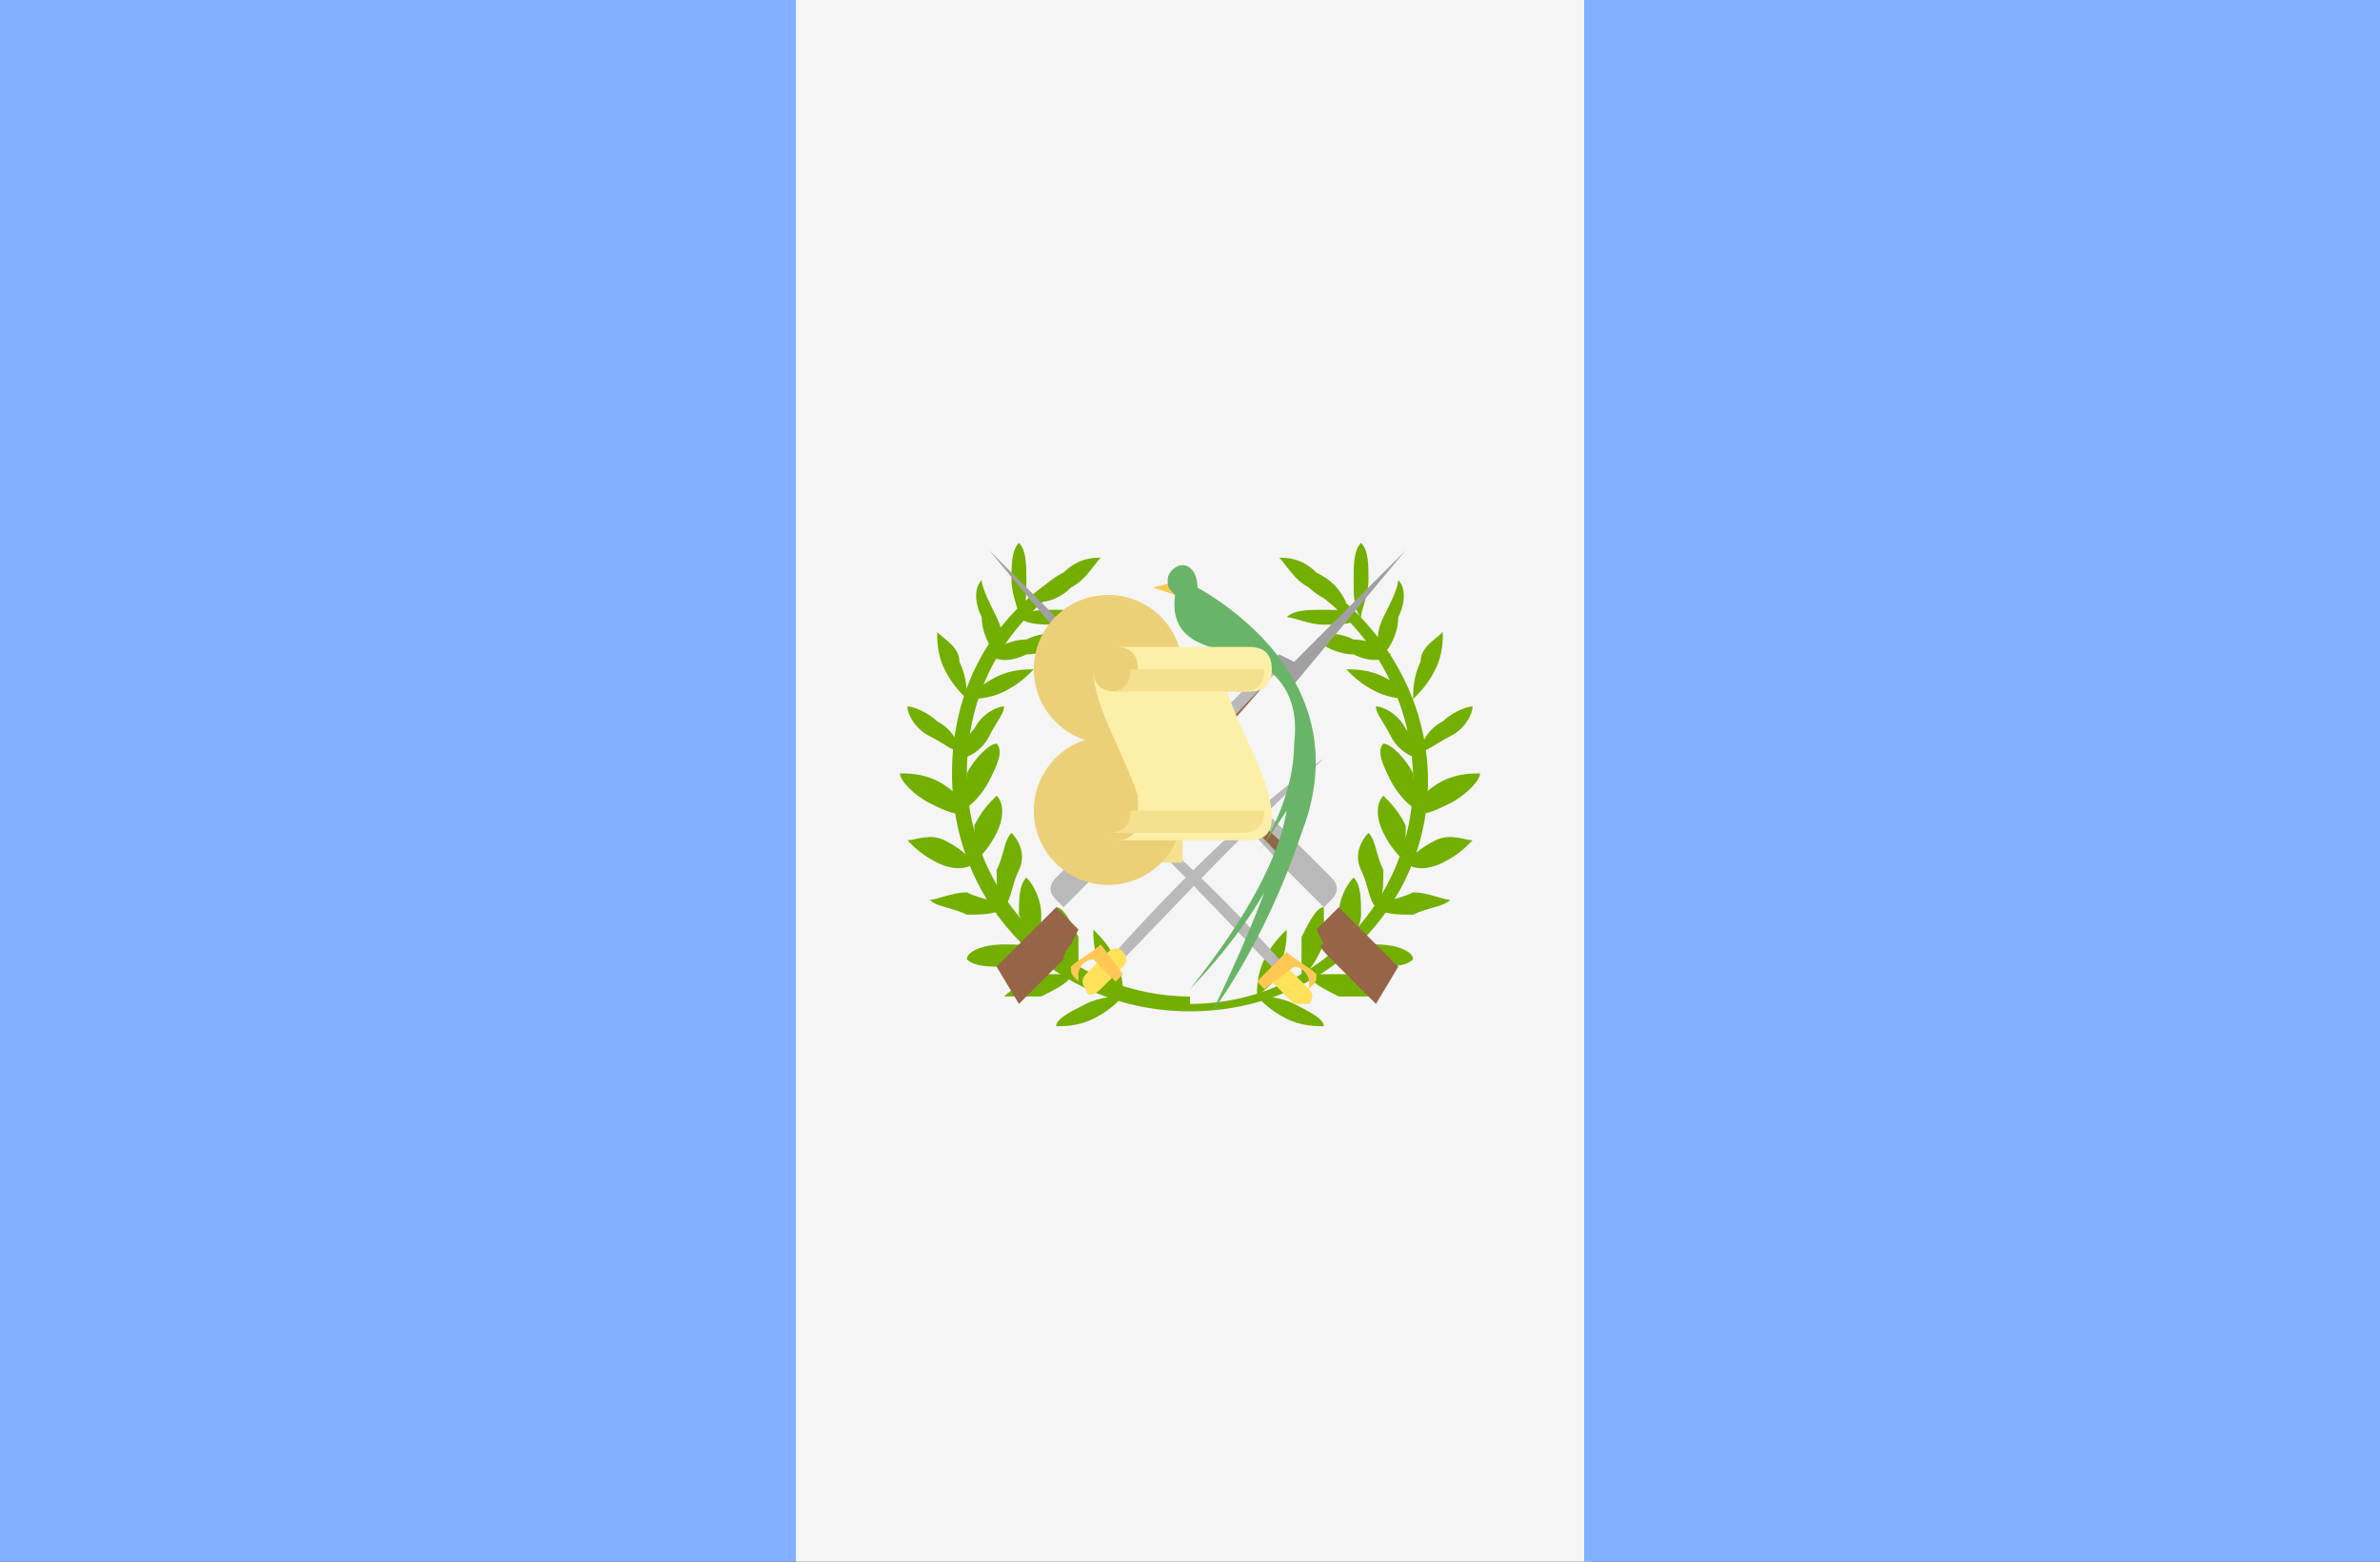 <?xml version="1.0" encoding="UTF-8"?>
<svg width="32px" height="21px" viewBox="0 0 32 21" version="1.1" xmlns="http://www.w3.org/2000/svg" xmlns:xlink="http://www.w3.org/1999/xlink">
    <rect x="0" y="0" width="32" height="21" fill="#333333" stroke="none"/>
    <title>42E1C9E7-F266-49FE-91C6-0217A7011B31</title>
    <g id="pantallas" stroke="none" stroke-width="1" fill="none" fill-rule="evenodd">
        <g id="DSK-Selector" transform="translate(-715, -634)" fill-rule="nonzero">
            <g id="guatemala" transform="translate(715, 634)">
                <polygon id="Path" fill="#82AFFF" points="10.7 21 0 21 0 0 10.7 0"></polygon>
                <rect id="Rectangle" fill="#F5F5F5" x="10.7" y="0" width="10.7" height="21"></rect>
                <polygon id="Path" fill="#82AFFF" points="32 21 21.3 21 21.3 0 32 0"></polygon>
                <polygon id="Path" fill="#FFC855" points="15.9 7.8 15.5 7.9 15.8 8"></polygon>
                <g id="Group" transform="translate(12.05, 7.3)" fill="#73AF00">
                    <path d="M3.95,6.3 C2.15,6.3 0.75,4.9 0.75,3.1 C0.75,2 1.25,1 2.25,0.4 L2.35,0.5 C1.45,1.1 0.95,2 0.95,3.1 C0.95,4.8 2.35,6.1 3.95,6.1 L3.95,6.3 L3.95,6.3 Z" id="Path"></path>
                    <path d="M2.15,6.5 C2.25,6.5 2.45,6.5 2.65,6.4 C2.85,6.3 2.95,6.2 3.05,6.1 C2.95,6.1 2.75,6.1 2.55,6.2 C2.35,6.3 2.15,6.4 2.15,6.5 Z" id="Path"></path>
                    <path d="M3.05,6.1 C3.05,6 3.05,5.8 2.95,5.6 C2.85,5.4 2.75,5.3 2.65,5.2 C2.65,5.3 2.65,5.5 2.75,5.7 C2.75,5.9 2.95,6 3.05,6.1 Z" id="Path"></path>
                    <path d="M1.45,6.1 C1.55,6.1 1.75,6.1 1.95,6.1 C2.15,6 2.35,5.9 2.35,5.8 C2.25,5.8 2.05,5.8 1.85,5.8 C1.75,5.9 1.55,6 1.45,6.1 Z" id="Path"></path>
                    <path d="M2.45,5.8 C2.45,5.7 2.45,5.5 2.45,5.3 C2.35,5.1 2.25,4.9 2.15,4.9 C2.15,5 2.15,5.2 2.15,5.4 C2.25,5.6 2.35,5.8 2.45,5.8 Z" id="Path"></path>
                    <path d="M0.95,5.6 C1.05,5.7 1.25,5.7 1.45,5.7 C1.65,5.7 1.85,5.6 1.95,5.5 C1.85,5.4 1.65,5.4 1.45,5.4 C1.15,5.4 0.95,5.5 0.95,5.6 Z" id="Path"></path>
                    <path d="M1.85,5.5 C1.95,5.4 1.95,5.2 1.95,5 C1.95,4.8 1.85,4.6 1.75,4.5 C1.65,4.6 1.65,4.8 1.65,5 C1.75,5.2 1.85,5.4 1.85,5.5 Z" id="Path"></path>
                    <path d="M0.45,4.8 C0.55,4.9 0.75,4.9 0.95,5 C1.15,5 1.35,5 1.45,4.9 C1.35,4.8 1.15,4.8 0.95,4.7 C0.75,4.7 0.55,4.8 0.45,4.8 Z" id="Path"></path>
                    <path d="M1.45,4.9 C1.55,4.8 1.55,4.6 1.65,4.4 C1.75,4.2 1.65,4 1.55,3.9 C1.45,4 1.45,4.2 1.35,4.4 C1.35,4.6 1.35,4.8 1.45,4.9 Z" id="Path"></path>
                    <path d="M0.15,4 C0.25,4.1 0.35,4.2 0.55,4.3 C0.75,4.4 0.95,4.4 1.05,4.3 C0.95,4.2 0.85,4.1 0.65,4 C0.45,3.9 0.25,4 0.15,4 Z" id="Path"></path>
                    <path d="M1.05,4.3 C1.15,4.2 1.25,4.1 1.35,3.9 C1.45,3.7 1.45,3.5 1.35,3.4 C1.25,3.5 1.15,3.6 1.05,3.8 C1.05,4 1.05,4.2 1.05,4.3 Z" id="Path"></path>
                    <path d="M0.05,3.1 C0.05,3.2 0.25,3.4 0.45,3.5 C0.65,3.6 0.85,3.7 0.95,3.6 C0.95,3.5 0.75,3.3 0.55,3.2 C0.35,3.1 0.15,3.1 0.05,3.1 Z" id="Path"></path>
                    <path d="M0.85,3.6 C0.95,3.6 1.15,3.4 1.25,3.2 C1.35,3 1.45,2.8 1.35,2.7 C1.25,2.7 1.05,2.9 0.95,3.1 C0.95,3.3 0.85,3.5 0.85,3.6 Z" id="Path"></path>
                    <path d="M0.15,2.2 C0.15,2.3 0.25,2.5 0.45,2.6 C0.65,2.7 0.75,2.8 0.85,2.8 C0.85,2.7 0.75,2.5 0.55,2.4 C0.45,2.3 0.25,2.2 0.15,2.2 Z" id="Path"></path>
                    <path d="M0.85,2.9 C0.95,2.9 1.15,2.8 1.25,2.6 C1.35,2.4 1.45,2.3 1.45,2.2 C1.35,2.2 1.15,2.3 1.05,2.5 C0.95,2.6 0.85,2.8 0.85,2.9 Z" id="Path"></path>
                    <path d="M0.55,1.2 C0.55,1.3 0.55,1.5 0.65,1.7 C0.75,1.9 0.85,2 0.95,2.1 C0.95,2 0.95,1.8 0.85,1.6 C0.85,1.4 0.65,1.3 0.55,1.2 Z" id="Path"></path>
                    <path d="M0.95,2.1 C1.05,2.1 1.25,2.1 1.45,2 C1.65,1.9 1.75,1.8 1.85,1.7 C1.75,1.7 1.55,1.7 1.35,1.8 C1.15,1.9 1.05,2 0.95,2.1 Z" id="Path"></path>
                    <path d="M1.15,0.5 C1.05,0.6 1.05,0.8 1.15,1 C1.15,1.2 1.25,1.4 1.35,1.5 C1.45,1.4 1.45,1.2 1.35,1 C1.25,0.8 1.15,0.6 1.15,0.5 Z" id="Path"></path>
                    <path d="M1.25,1.5 C1.35,1.6 1.55,1.6 1.75,1.5 C1.95,1.5 2.15,1.4 2.25,1.3 C2.15,1.2 1.95,1.2 1.75,1.3 C1.55,1.3 1.35,1.4 1.25,1.5 Z" id="Path"></path>
                    <path d="M1.65,-1.77635684e-15 C1.55,0.1 1.55,0.3 1.55,0.5 C1.55,0.7 1.65,0.9 1.65,1 C1.75,0.9 1.75,0.7 1.75,0.5 C1.75,0.3 1.75,0.1 1.65,-1.77635684e-15 Z" id="Path"></path>
                    <path d="M1.65,1 C1.75,1.1 1.95,1.1 2.15,1.1 C2.35,1.1 2.55,1 2.65,1 C2.55,0.9 2.35,0.9 2.15,0.9 C1.95,0.9 1.75,0.9 1.65,1 Z" id="Path"></path>
                    <path d="M1.85,0.8 C1.95,0.8 2.15,0.8 2.35,0.6 C2.55,0.5 2.65,0.3 2.75,0.2 C2.65,0.2 2.45,0.2 2.25,0.4 C2.05,0.5 1.95,0.6 1.85,0.8 Z" id="Path"></path>
                    <path d="M3.95,6.3 L3.95,6.2 C5.65,6.2 6.95,4.8 6.95,3.2 C6.95,2.2 6.45,1.2 5.55,0.6 L5.65,0.5 C6.55,1.1 7.15,2.1 7.15,3.2 C7.15,4.9 5.75,6.3 3.95,6.3 Z" id="Path"></path>
                    <path d="M5.75,6.5 C5.65,6.5 5.45,6.5 5.25,6.4 C5.05,6.3 4.95,6.2 4.85,6.1 C4.95,6.1 5.15,6.1 5.35,6.2 C5.55,6.3 5.75,6.4 5.75,6.5 Z" id="Path"></path>
                    <path d="M4.85,6.1 C4.85,6 4.85,5.8 4.95,5.6 C5.05,5.4 5.15,5.3 5.25,5.2 C5.25,5.3 5.25,5.5 5.15,5.7 C5.15,5.9 4.95,6 4.85,6.1 Z" id="Path"></path>
                    <path d="M6.45,6.1 C6.35,6.1 6.15,6.1 5.95,6.1 C5.75,6 5.55,5.9 5.55,5.8 C5.65,5.8 5.85,5.8 6.05,5.8 C6.15,5.9 6.35,6 6.45,6.1 Z" id="Path"></path>
                    <path d="M5.45,5.8 C5.45,5.7 5.45,5.5 5.45,5.3 C5.55,5.1 5.65,4.9 5.75,4.9 C5.75,5 5.75,5.2 5.75,5.4 C5.65,5.6 5.55,5.8 5.45,5.8 Z" id="Path"></path>
                    <path d="M6.95,5.6 C6.85,5.7 6.65,5.7 6.45,5.7 C6.25,5.7 6.05,5.6 5.95,5.5 C6.05,5.4 6.25,5.4 6.45,5.4 C6.75,5.4 6.95,5.5 6.95,5.6 Z" id="Path"></path>
                    <path d="M6.05,5.5 C5.95,5.4 5.95,5.2 5.95,5 C5.95,4.8 6.05,4.6 6.15,4.5 C6.25,4.6 6.25,4.8 6.25,5 C6.25,5.2 6.05,5.4 6.05,5.5 Z" id="Path"></path>
                    <path d="M7.45,4.8 C7.35,4.9 7.15,4.9 6.95,5 C6.75,5 6.55,5 6.45,4.9 C6.55,4.8 6.75,4.8 6.95,4.7 C7.15,4.7 7.35,4.8 7.45,4.8 Z" id="Path"></path>
                    <path d="M6.45,4.9 C6.35,4.8 6.35,4.6 6.25,4.4 C6.15,4.2 6.25,4 6.35,3.9 C6.45,4 6.45,4.2 6.55,4.4 C6.55,4.6 6.55,4.8 6.45,4.9 Z" id="Path"></path>
                    <path d="M7.75,4 C7.65,4.1 7.55,4.2 7.35,4.3 C7.15,4.4 6.95,4.4 6.85,4.3 C6.95,4.2 7.05,4.1 7.25,4 C7.45,3.9 7.65,4 7.75,4 Z" id="Path"></path>
                    <path d="M6.85,4.3 C6.75,4.2 6.65,4.1 6.55,3.9 C6.45,3.7 6.45,3.5 6.55,3.4 C6.65,3.5 6.75,3.6 6.85,3.8 C6.85,4 6.85,4.2 6.85,4.3 Z" id="Path"></path>
                    <path d="M7.85,3.1 C7.85,3.2 7.65,3.4 7.45,3.5 C7.25,3.6 7.05,3.7 6.95,3.6 C6.95,3.5 7.15,3.3 7.35,3.2 C7.55,3.1 7.75,3.1 7.85,3.1 Z" id="Path"></path>
                    <path d="M7.05,3.6 C6.95,3.6 6.75,3.4 6.65,3.2 C6.55,3 6.45,2.8 6.55,2.7 C6.65,2.7 6.85,2.9 6.95,3.1 C6.95,3.3 7.05,3.5 7.05,3.6 Z" id="Path"></path>
                    <path d="M7.75,2.2 C7.75,2.3 7.65,2.5 7.45,2.6 C7.25,2.7 7.15,2.8 7.05,2.8 C7.05,2.7 7.15,2.5 7.35,2.4 C7.45,2.3 7.65,2.2 7.75,2.2 Z" id="Path"></path>
                    <path d="M7.05,2.9 C6.95,2.9 6.75,2.8 6.65,2.6 C6.55,2.4 6.45,2.3 6.45,2.2 C6.55,2.2 6.75,2.3 6.85,2.5 C6.95,2.6 7.05,2.8 7.05,2.9 Z" id="Path"></path>
                    <path d="M7.35,1.2 C7.35,1.3 7.35,1.5 7.25,1.7 C7.15,1.9 7.05,2 6.95,2.1 C6.95,2 6.95,1.8 7.05,1.6 C7.05,1.4 7.25,1.3 7.35,1.2 Z" id="Path"></path>
                    <path d="M6.95,2.1 C6.85,2.1 6.65,2.1 6.45,2 C6.25,1.9 6.15,1.8 6.05,1.7 C6.15,1.7 6.35,1.7 6.55,1.8 C6.75,1.9 6.85,2 6.95,2.1 Z" id="Path"></path>
                    <path d="M6.75,0.5 C6.85,0.6 6.85,0.8 6.75,1 C6.75,1.2 6.65,1.4 6.55,1.5 C6.45,1.4 6.45,1.2 6.55,1 C6.65,0.8 6.75,0.6 6.75,0.5 Z" id="Path"></path>
                    <path d="M6.65,1.5 C6.55,1.6 6.35,1.6 6.15,1.5 C5.95,1.5 5.75,1.4 5.65,1.3 C5.75,1.2 5.95,1.2 6.15,1.3 C6.35,1.3 6.55,1.4 6.65,1.5 Z" id="Path"></path>
                    <path d="M6.25,-1.77635684e-15 C6.35,0.1 6.35,0.3 6.35,0.5 C6.35,0.7 6.25,0.9 6.25,1 C6.15,0.9 6.15,0.7 6.15,0.5 C6.15,0.3 6.15,0.1 6.25,-1.77635684e-15 Z" id="Path"></path>
                    <path d="M6.25,1 C6.15,1.1 5.95,1.1 5.75,1.1 C5.55,1.1 5.35,1 5.25,1 C5.35,0.9 5.55,0.9 5.75,0.9 C5.95,0.9 6.15,0.9 6.25,1 Z" id="Path"></path>
                    <path d="M6.05,0.8 C5.95,0.8 5.75,0.8 5.55,0.6 C5.35,0.5 5.25,0.3 5.15,0.2 C5.25,0.2 5.45,0.2 5.65,0.4 C5.85,0.5 5.95,0.6 6.05,0.8 Z" id="Path"></path>
                </g>
                <path d="M14.3,12.9 L13.7,13.5 L13.4,13 L14.2,12.2 L14.5,12.5 L14.4,12.7 C14.4,12.7 14.3,12.8 14.3,12.9 Z" id="Path" fill="#966446"></path>
                <path d="M17.2,8.8 L14.2,11.8 C14.1,11.9 14.1,12 14.2,12.1 L14.3,12.2 L14.8,11.7 L17,9.2 L17.3,8.9 L17.2,8.8 Z" id="Path" fill="#B9B9B9"></path>
                <path d="M15,11.3 C15,11.3 14.9,11.4 14.9,11.4 L14.9,11.6 L17.1,9.1 L15,11.3 Z" id="Path" fill="#966446"></path>
                <polygon id="Path" fill="#A0A0A0" points="17.4 8.9 17.2 8.8 17.1 8.9 17.2 9.1 17.4 9.2 18.9 7.4"></polygon>
                <path d="M17.9,12.9 L18.5,13.5 L18.8,13 L18,12.2 L17.7,12.5 L17.8,12.7 C17.7,12.7 17.8,12.8 17.9,12.9 Z" id="Path" fill="#966446"></path>
                <path d="M14.9,8.8 L17.9,11.8 C18,11.9 18,12 17.9,12.1 L17.8,12.2 L17.3,11.7 L15,9.2 L14.7,8.9 L14.9,8.8 Z" id="Path" fill="#B9B9B9"></path>
                <path d="M17.2,11.3 C17.2,11.3 17.3,11.4 17.3,11.4 L17.3,11.6 L15,9.2 L17.2,11.3 Z" id="Path" fill="#966446"></path>
                <polygon id="Path" fill="#A0A0A0" points="14.8 8.9 14.9 8.8 15 8.9 14.9 9.1 14.8 9.2 13.3 7.4"></polygon>
                <path d="M15,12.8 L15.1,12.9 C15.6,12.4 16.5,11.4 17.8,10.2 C17.8,10.2 16.7,10.9 15,12.8 Z" id="Path" fill="#B9B9B9"></path>
                <path d="M14.6,13.3 L14.6,13.3 C14.6,13.3 14.5,13.2 14.6,13.1 L14.9,12.8 C14.9,12.8 15,12.7 15.1,12.8 L15.1,12.8 C15.1,12.8 15.2,12.9 15.1,13 L14.8,13.3 C14.7,13.4 14.6,13.4 14.6,13.3 Z" id="Path" fill="#FFE15A"></path>
                <path d="M14.8,12.7 L14.8,12.7 C14.7,12.8 14.5,12.9 14.4,13 C14.4,13.1 14.4,13.1 14.5,13.2 C14.5,13.2 14.5,13.2 14.5,13.2 L14.5,13.2 C14.5,13.2 14.5,13.1 14.5,13.1 C14.5,13 14.6,12.9 14.7,12.9 L15,13.2 L15.1,13.1 L14.8,12.7 Z" id="Path" fill="#FFC855"></path>
                <path d="M17.2,12.9 L17.1,13 C16.6,12.5 15.7,11.5 14.4,10.3 C14.3,10.3 15.5,11 17.2,12.9 Z" id="Path" fill="#B9B9B9"></path>
                <path d="M17.6,13.5 L17.6,13.5 C17.6,13.5 17.7,13.4 17.6,13.3 L17.3,13 C17.3,13 17.2,12.9 17.1,13 L17.1,13 C17.1,13 17,13.1 17.1,13.2 L17.4,13.5 C17.5,13.5 17.5,13.5 17.6,13.5 Z" id="Path" fill="#FFE15A"></path>
                <path d="M17.3,12.8 L17.3,12.8 C17.4,12.9 17.6,13 17.7,13.1 C17.7,13.2 17.7,13.2 17.6,13.3 C17.6,13.3 17.6,13.3 17.6,13.3 L17.6,13.3 C17.6,13.3 17.6,13.2 17.6,13.2 C17.6,13.1 17.5,13 17.4,13 L17,13.3 L16.9,13.2 L17.3,12.8 Z" id="Path" fill="#FFC855"></path>
                <path d="M16.1,7.9 C16.1,7.9 16.2,7.9 16.1,7.9 C16.1,7.7 16,7.6 15.9,7.6 C15.8,7.6 15.7,7.7 15.7,7.8 C15.7,7.9 15.7,7.9 15.8,8 C15.7,8.7 16.4,8.7 16.6,8.8 C17,8.9 17.5,9.2 17.4,10 C17.4,10.8 16.9,11.5 16.9,11.5 L17.3,10.9 C17.2,11.5 16.8,12.3 16,13.3 C16,13.3 16.6,12.7 17,12 C16.7,12.8 16.3,13.6 16.3,13.6 C16.3,13.6 17,12.7 17.5,11.2 C18.2,9.4 16.8,8.3 16.1,7.9 Z" id="Path" fill="#69B469"></path>
                <rect id="Rectangle" fill="#F4E08F" x="14.9" y="10.6" width="1" height="1"></rect>
                <g id="Group" transform="translate(14.6, 8.7)" fill="#ECD077">
                    <circle id="Oval" cx="0.3" cy="2.2" r="1"></circle>
                    <circle id="Oval" cx="0.3" cy="0.3" r="1"></circle>
                </g>
                <path d="M16.8,9.3 C17,9.3 17.1,9.2 17.1,9 C17.1,8.8 17,8.7 16.8,8.7 L15,8.7 C15.2,8.7 15.3,8.8 15.3,9 C15.3,9.2 15.2,9.3 15,9.3 C14.8,9.3 14.7,9.2 14.7,9 C14.7,9.5 15.1,10.1 15.3,10.7 C15.3,10.7 15.3,10.8 15.3,11 C15.3,11.2 15.2,11.3 15,11.3 L16.8,11.3 C17,11.3 17.1,11.2 17.1,11 C17.1,10.5 16.7,9.9 16.5,9.3 L16.8,9.3 L16.8,9.3 Z" id="Path" fill="#FCF0A8"></path>
                <g id="Group" transform="translate(14.9, 8.65)" fill="#F4E08F">
                    <path d="M0.3,0.35 C0.3,0.55 0.2,0.65 0,0.65 L1.8,0.65 C2,0.65 2.1,0.55 2.1,0.35 L0.3,0.35 Z" id="Path"></path>
                    <path d="M0.3,2.25 C0.3,2.45 0.2,2.55 0,2.55 L1.8,2.55 C2,2.55 2.1,2.45 2.1,2.25 L0.3,2.25 Z" id="Path"></path>
                </g>
            </g>
        </g>
    </g>
</svg>
